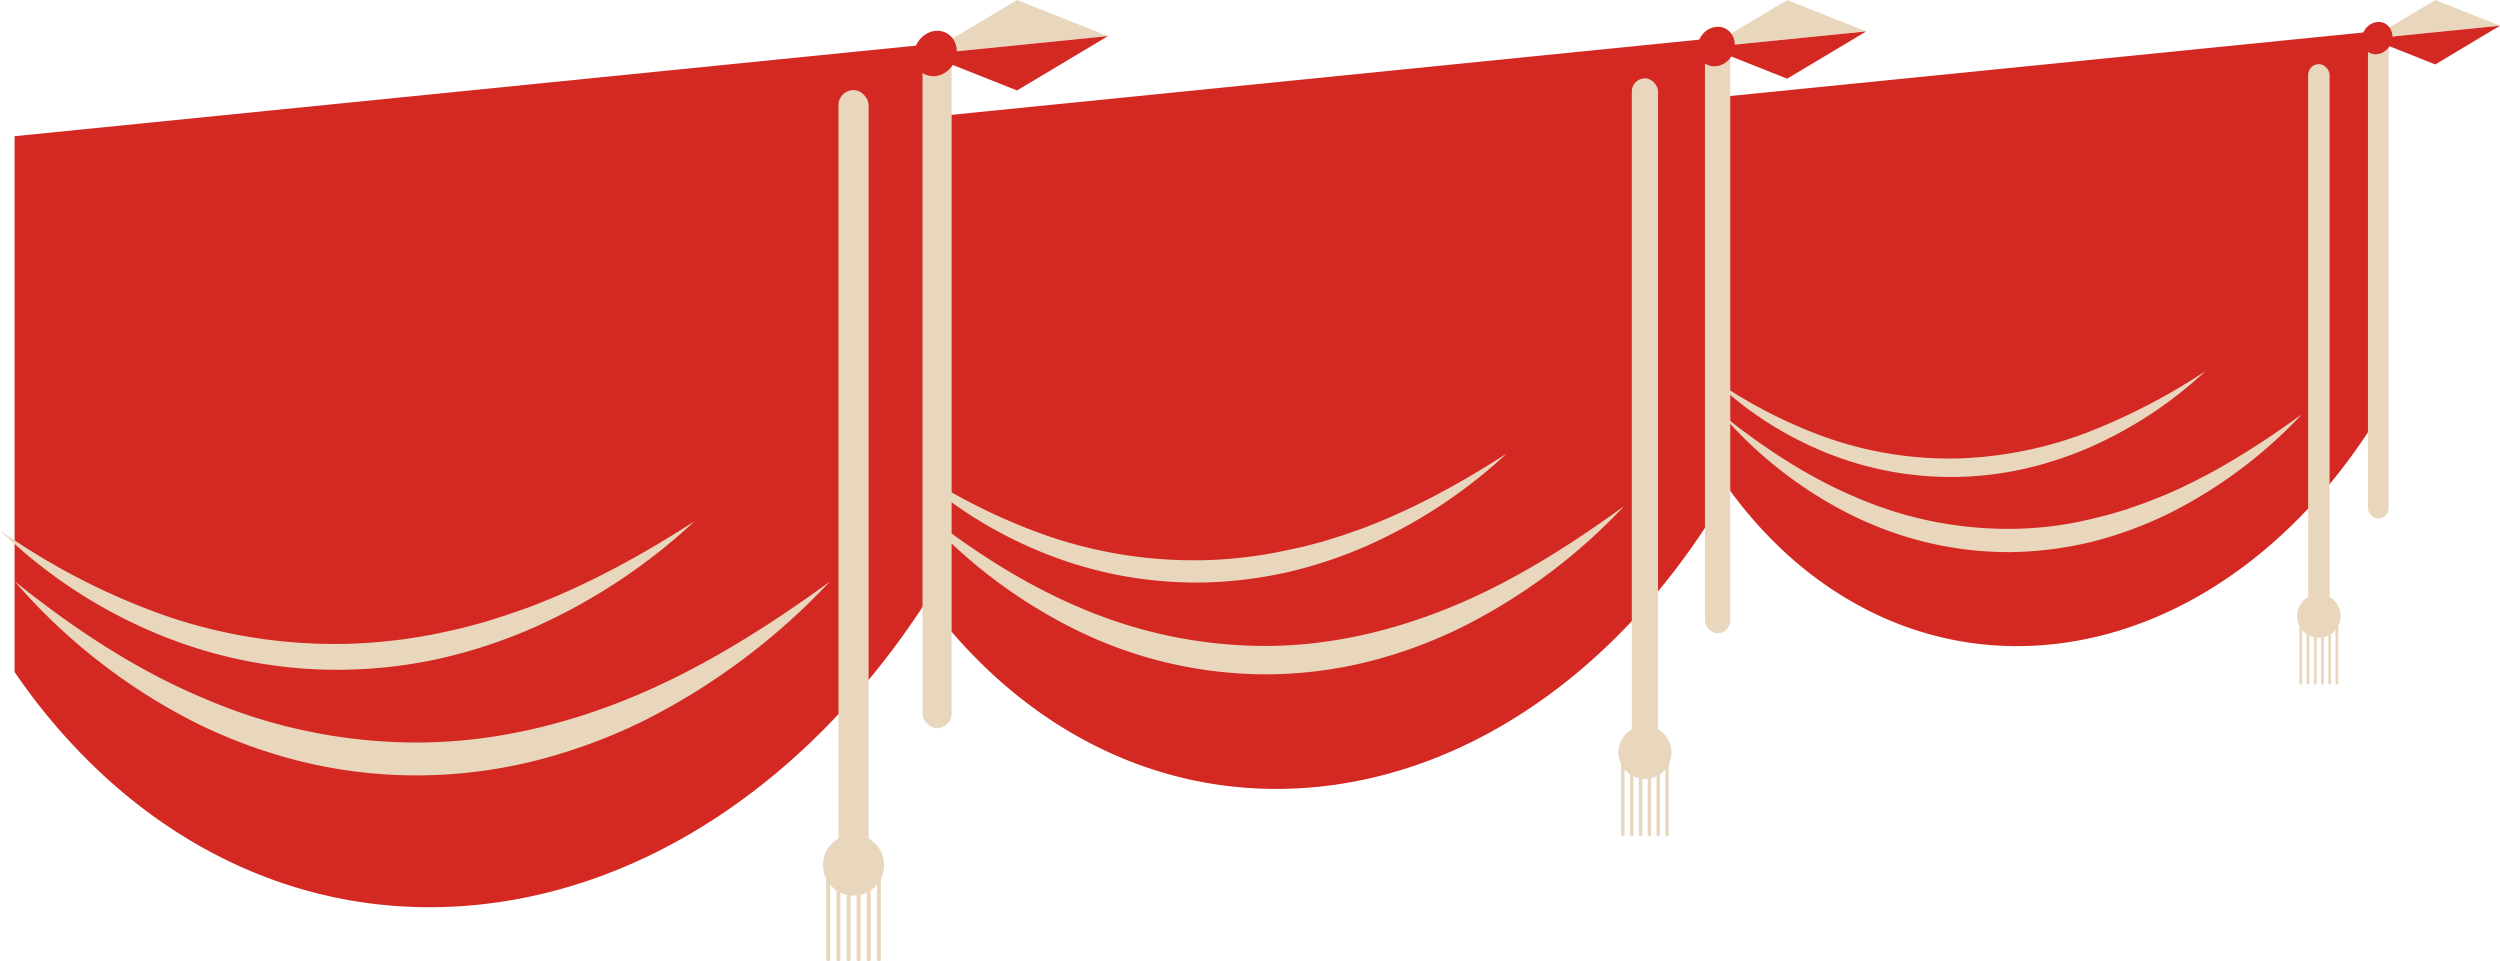   <svg xmlns="http://www.w3.org/2000/svg" viewBox="0 0 593.59 228.29">
   <g data-name="图层 2">
    <g data-name="图层 1">
     <path d="M565.22,7.3V97.87a137.43,137.43,0,0,1-15,20.49C532.93,137.77,510.93,150.56,487,153s-46-6-63.24-21.9a102.24,102.24,0,0,1-15-17.47V23Z" style="fill:#d42823">
     </path>
     <path d="M408.73,98.29c10,8.06,20.72,15.1,32.32,19.95a90.76,90.76,0,0,0,36.36,7.33,84.6,84.6,0,0,0,18.47-2.18l4.54-1.11c1.5-.45,3-.87,4.49-1.34l4.43-1.56,4.38-1.72c11.6-4.9,22.4-11.73,32.82-19.29a111.8,111.8,0,0,1-31,23.27,94,94,0,0,1-18.44,6.9,86,86,0,0,1-19.64,2.55,84,84,0,0,1-19.68-2.23,86.73,86.73,0,0,1-18.52-6.74A99.69,99.69,0,0,1,408.73,98.29Z" style="fill:#e8d7bd">
     </path>
     <path d="M406.27,89.66a114.48,114.48,0,0,0,28.09,14.48A88.21,88.21,0,0,0,465,108.85a94.54,94.54,0,0,0,30.5-6.13,148.79,148.79,0,0,0,28.13-14.58,98.38,98.38,0,0,1-26.82,17.79,87.23,87.23,0,0,1-15.45,5.22,79.9,79.9,0,0,1-16.24,2.08,79.11,79.11,0,0,1-32-5.93A84.54,84.54,0,0,1,406.27,89.66Z" style="fill:#e8d7bd">
     </path>
     <polygon points="593.59 6.1 562.85 9.19 578.22 0 593.59 6.1" style="fill:#e8d7bd">
     </polygon>
     <polygon points="593.59 6.1 578.22 15.3 562.85 9.19 593.59 6.1" style="fill:#d42823">
     </polygon>
     <path d="M546.28,162.56a.34.34,0,0,1-.33-.34V147.79a.34.34,0,0,1,.67,0v14.43A.34.34,0,0,1,546.28,162.56Z" style="fill:#e8d7bd">
     </path>
     <path d="M548,162.56a.34.34,0,0,1-.33-.34V147.79a.34.34,0,0,1,.67,0v14.43A.34.34,0,0,1,548,162.56Z" style="fill:#e8d7bd">
     </path>
     <path d="M549.73,162.56a.34.34,0,0,1-.33-.34V147.79a.34.34,0,0,1,.67,0v14.43A.34.34,0,0,1,549.73,162.56Z" style="fill:#e8d7bd">
     </path>
     <path d="M551.45,162.56a.34.34,0,0,1-.34-.34V147.79a.34.34,0,0,1,.67,0v14.43A.34.34,0,0,1,551.45,162.56Z" style="fill:#e8d7bd">
     </path>
     <path d="M553.16,162.56a.34.34,0,0,1-.34-.34V147.79a.34.34,0,0,1,.67,0v14.43A.34.34,0,0,1,553.16,162.56Z" style="fill:#e8d7bd">
     </path>
     <path d="M554.87,162.56a.33.33,0,0,1-.33-.34V147.79a.33.33,0,0,1,.33-.33.33.33,0,0,1,.33.33v14.43A.34.34,0,0,1,554.87,162.56Z" style="fill:#e8d7bd">
     </path>
     <rect x="562.24" y="9.04" width="4.92" height="114.07" rx="2.46" style="fill:#e8d7bd">
     </rect>
     <rect x="548.03" y="15.23" width="5.1" height="129.32" rx="2.55" style="fill:#e8d7bd">
     </rect>
     <circle cx="550.58" cy="146.26" r="5.17" style="fill:#e8d7bd">
     </circle>
     <ellipse cx="564.4" cy="9.04" rx="3.94" ry="3.53" transform="translate(275.4 493.92) rotate(-60.12)" style="fill:#d42823">
     </ellipse>
     <path d="M408.45,8.91V119.55a168,168,0,0,1-18.33,25c-21.11,23.7-48,39.33-77.24,42.27s-56.13-7.28-77.23-26.75a124.47,124.47,0,0,1-18.34-21.33V28.13Z" style="fill:#d42823">
     </path>
     <path d="M217.31,120.05c12.24,9.85,25.31,18.45,39.48,24.38a111.82,111.82,0,0,0,44.41,8.94c15.17-.13,30.2-3.73,44.35-9.66s27.36-14.32,40.08-23.55a136.77,136.77,0,0,1-37.84,28.41A111.86,111.86,0,0,1,325.26,157a101.34,101.34,0,0,1-24,3.11,102.26,102.26,0,0,1-46.67-11A121.78,121.78,0,0,1,217.31,120.05Z" style="fill:#e8d7bd">
     </path>
     <path d="M214.31,109.52a139.71,139.71,0,0,0,34.3,17.68A107,107,0,0,0,286.1,133,103.58,103.58,0,0,0,305,130.76l4.66-1,4.61-1.23,4.57-1.44,4.53-1.58c12-4.49,23.36-10.74,34.36-17.81A120.8,120.8,0,0,1,325,129.39a106.34,106.34,0,0,1-18.87,6.37,102,102,0,0,1-19.84,2.54,98.77,98.77,0,0,1-19.95-1.6,97.25,97.25,0,0,1-19.12-5.64A103.37,103.37,0,0,1,214.31,109.52Z" style="fill:#e8d7bd">
     </path>
     <polygon points="443.1 7.46 405.56 11.23 424.33 0 443.1 7.46" style="fill:#e8d7bd">
     </polygon>
     <polygon points="443.1 7.46 424.33 18.68 405.56 11.23 443.1 7.46" style="fill:#d42823">
     </polygon>
     <path d="M385.32,198.55a.41.41,0,0,1-.41-.41V180.52a.42.42,0,0,1,.41-.41.41.41,0,0,1,.41.41v17.62A.41.41,0,0,1,385.32,198.55Z" style="fill:#e8d7bd">
     </path>
     <path d="M387.45,198.55a.41.41,0,0,1-.41-.41V180.52a.41.41,0,1,1,.81,0v17.62A.4.4,0,0,1,387.45,198.55Z" style="fill:#e8d7bd">
     </path>
     <path d="M389.54,198.55a.41.41,0,0,1-.41-.41V180.52a.41.41,0,0,1,.41-.41.42.42,0,0,1,.41.41v17.62A.41.41,0,0,1,389.54,198.55Z" style="fill:#e8d7bd">
     </path>
     <path d="M391.63,198.55a.41.41,0,0,1-.41-.41V180.52a.41.41,0,0,1,.41-.41.42.42,0,0,1,.41.41v17.62A.41.41,0,0,1,391.63,198.55Z" style="fill:#e8d7bd">
     </path>
     <path d="M393.72,198.55a.41.41,0,0,1-.41-.41V180.52a.41.41,0,0,1,.41-.41.42.42,0,0,1,.41.41v17.62A.41.41,0,0,1,393.72,198.55Z" style="fill:#e8d7bd">
     </path>
     <path d="M395.81,198.55a.41.41,0,0,1-.41-.41V180.52a.41.41,0,0,1,.41-.41.42.42,0,0,1,.41.41v17.62A.41.41,0,0,1,395.81,198.55Z" style="fill:#e8d7bd">
     </path>
     <rect x="404.82" y="11.04" width="6.01" height="139.32" rx="3.01" style="fill:#e8d7bd">
     </rect>
     <rect x="387.45" y="18.6" width="6.23" height="157.96" rx="3.11" style="fill:#e8d7bd">
     </rect>
     <circle cx="390.57" cy="178.65" r="6.31" style="fill:#e8d7bd">
     </circle>
     <ellipse cx="407.45" cy="11.04" rx="4.81" ry="4.31" transform="translate(194.9 358.84) rotate(-60.12)" style="fill:#d42823">
     </ellipse>
     <path d="M223.22,10.25v127.2a191.53,191.53,0,0,1-21.08,28.77c-24.26,27.25-55.16,45.22-88.8,48.61s-64.54-8.38-88.8-30.76A143,143,0,0,1,3.46,159.54V32.34Z" style="fill:#d42823">
     </path>
     <path d="M3.46,138c14.07,11.31,29.08,21.24,45.39,28a127.56,127.56,0,0,0,51.06,10.3c17.43-.15,34.73-4.27,51-11.11s31.47-16.46,46.1-27.07a158.08,158.08,0,0,1-43.51,32.69,130.61,130.61,0,0,1-25.91,9.68A116.34,116.34,0,0,1,100,184.1,114.74,114.74,0,0,1,72.35,181a121.54,121.54,0,0,1-26-9.45A140.58,140.58,0,0,1,3.46,138Z" style="fill:#e8d7bd">
     </path>
     <path d="M0,125.92a161,161,0,0,0,39.45,20.33,123.71,123.71,0,0,0,43.09,6.61,125.09,125.09,0,0,0,21.71-2.52l5.36-1.19,5.31-1.42,5.24-1.66,5.21-1.81c13.8-5.17,26.87-12.35,39.51-20.47a138.65,138.65,0,0,1-37.67,25,123.13,123.13,0,0,1-21.7,7.33A112.8,112.8,0,0,1,82.7,159a111.19,111.19,0,0,1-44.92-8.32A118.81,118.81,0,0,1,0,125.92Z" style="fill:#e8d7bd">
     </path>
     <polygon points="263.06 8.57 219.89 12.91 241.48 0 263.06 8.57" style="fill:#e8d7bd">
     </polygon>
     <polygon points="263.06 8.57 241.48 21.48 219.89 12.91 263.06 8.57" style="fill:#d42823">
     </polygon>
     <path d="M196.63,228.29a.47.47,0,0,1-.47-.47V207.55a.47.47,0,0,1,.93,0v20.27A.47.47,0,0,1,196.63,228.29Z" style="fill:#e8d7bd">
     </path>
     <path d="M199.07,228.29a.47.47,0,0,1-.47-.47V207.55a.47.47,0,0,1,.94,0v20.27A.47.47,0,0,1,199.07,228.29Z" style="fill:#e8d7bd">
     </path>
     <path d="M201.47,228.29a.47.47,0,0,1-.46-.47V207.55a.47.47,0,0,1,.93,0v20.27A.47.47,0,0,1,201.47,228.29Z" style="fill:#e8d7bd">
     </path>
     <path d="M203.88,228.29a.47.47,0,0,1-.47-.47V207.55a.47.47,0,0,1,.94,0v20.27A.47.47,0,0,1,203.88,228.29Z" style="fill:#e8d7bd">
     </path>
     <path d="M206.28,228.29a.47.47,0,0,1-.47-.47V207.55a.47.47,0,0,1,.94,0v20.27A.47.47,0,0,1,206.28,228.29Z" style="fill:#e8d7bd">
     </path>
     <path d="M208.69,228.29a.47.47,0,0,1-.47-.47V207.55a.47.47,0,0,1,.93,0v20.27A.47.47,0,0,1,208.69,228.29Z" style="fill:#e8d7bd">
     </path>
     <rect x="219.04" y="12.69" width="6.91" height="160.19" rx="3.46" style="fill:#e8d7bd">
     </rect>
     <rect x="199.08" y="21.39" width="7.16" height="181.61" rx="3.58" style="fill:#e8d7bd">
     </rect>
     <circle cx="202.66" cy="205.4" r="7.25" style="fill:#e8d7bd">
     </circle>
     <ellipse cx="222.07" cy="12.69" rx="5.53" ry="4.95" transform="translate(100.44 198.93) rotate(-60.12)" style="fill:#d42823">
     </ellipse>
    </g>
   </g>
  </svg>

